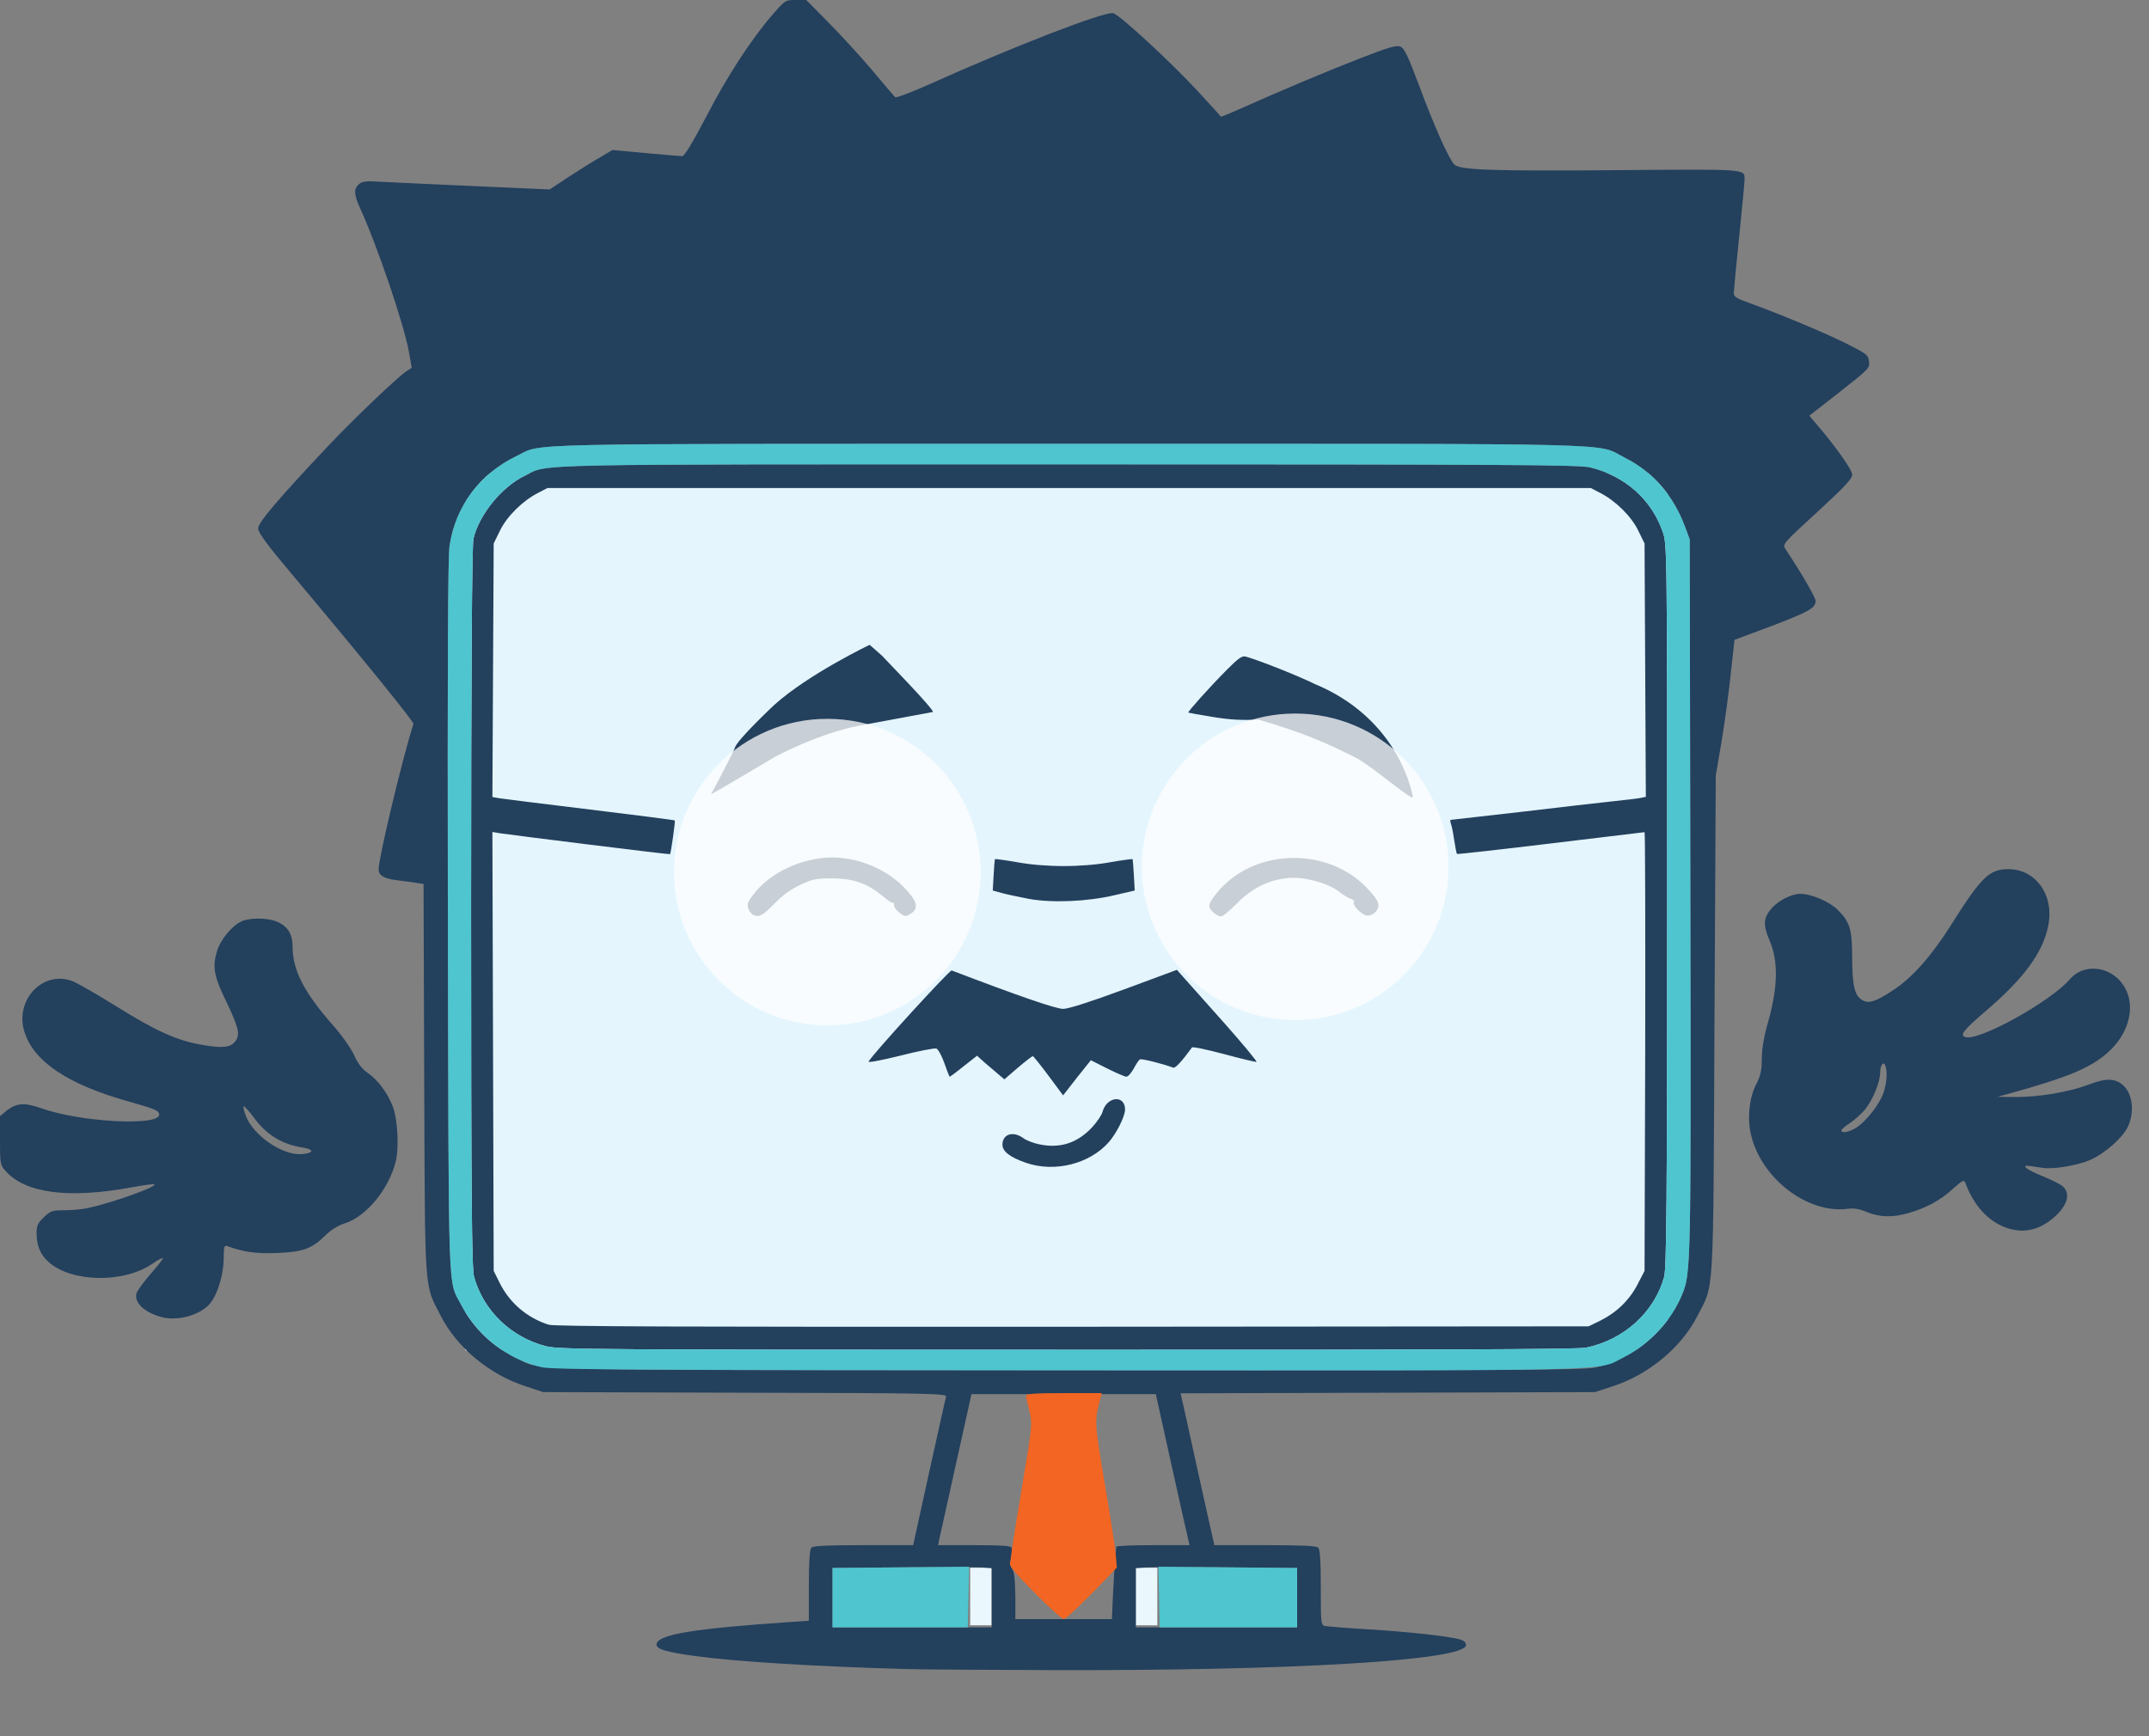 <svg width="813" height="657" viewBox="0 0 813 657" fill="none" xmlns="http://www.w3.org/2000/svg">
<rect x="0" y="0" width="813" height="657" fill="#808080" stroke="none"/>
<g id="computerstein-dark 1">
<g id="face2">
<path id="Vector" d="M367.03 604.129V593.244H371.099H375.168V604.129V615.014H371.099H367.03V604.129Z" fill="#EAF7FD"/>
<path id="Vector_2" d="M429.694 604.129V593.244H433.763H437.832V604.129V615.014H433.763H429.694V604.129Z" fill="#EAF7FD"/>
<rect id="Rectangle 1" x="176" y="179" width="455" height="332" fill="#E4F5FD"/>
</g>
<g id="face">
<path id="Vector_3" d="M284.998 346.227C284.428 345.994 283.533 344.983 283.126 343.895C282.556 342.34 282.8 341.407 284.916 338.608C290.45 331.221 300.379 325.934 310.958 324.69C321.863 323.368 334.315 327.878 342.046 335.809C347.092 341.096 347.743 343.739 344.487 345.761C342.697 346.927 342.371 346.927 340.337 345.45C339.116 344.517 338.221 343.273 338.221 342.573C338.302 341.873 338.14 341.484 337.814 341.64C337.57 341.873 335.861 340.707 334.071 339.23C328.455 334.409 322.921 332.388 314.946 332.388C308.761 332.388 307.459 332.621 302.657 334.876C299.077 336.586 295.821 338.919 292.81 342.106C288.416 346.538 287.358 347.16 284.998 346.227Z" fill="#23405D"/>
<path id="Vector_4" d="M458.991 345.217C456.794 343.117 456.956 342.106 460.212 338.063C473.721 321.114 501.716 320.025 517.016 335.886C520.027 338.996 521.492 341.096 521.492 342.495C521.492 345.061 518.399 347.238 516.202 346.15C513.923 344.983 511.645 342.262 512.214 341.407C512.54 341.018 512.052 340.474 511.156 340.163C510.261 339.929 508.227 338.685 506.518 337.364C502.204 334.098 493.415 331.688 487.474 332.232C480.15 332.854 473.64 336.042 468.024 341.795C465.339 344.517 462.653 346.772 461.921 346.772C461.188 346.772 459.886 346.072 458.991 345.217Z" fill="#23405D"/>
<path id="left-eyebrow" d="M512.5 286.5C502.816 281.679 494 277.5 476.081 272.286C469.652 272.597 465.339 272.363 458.666 271.275C453.783 270.497 449.714 269.72 449.551 269.642C449.307 269.331 457.119 260.545 463.955 253.625C468.675 248.882 469.896 248.027 471.442 248.494C477.058 250.127 491.218 255.802 497.24 258.757C527.5 271.275 533.605 296.835 534.5 301.5C534.988 303.833 518.929 289.688 512.5 286.5Z" fill="#23405D"/>
<path id="right-eyebrow" d="M269 300.5C269.325 300.111 277.837 283.855 278 283C278.57 280.201 292.973 266.688 292.973 266.688C306 255 329 244 329 244L333.664 248.105L343.429 258.368C348.801 264.044 353.114 268.942 352.951 269.409C352.951 269.409 341.5 271.5 325.5 274.5C309.5 277.5 292.973 286.5 292.973 286.5C292.973 286.5 268.756 300.967 269 300.5Z" fill="#23405D"/>
<path id="mustache" d="M396.653 407.029C393.642 402.986 390.956 399.643 390.712 399.643C390.468 399.643 387.945 401.586 385.097 403.997L379.97 408.429L377.772 406.563C376.552 405.552 374.273 403.53 372.564 402.131L369.634 399.487L364.589 403.452C361.903 405.629 359.462 407.418 359.299 407.418C359.136 407.418 358.241 405.085 357.264 402.286C356.288 399.487 354.904 396.999 354.253 396.766C353.602 396.533 347.417 397.699 340.5 399.487C332.931 401.353 328.211 402.208 328.618 401.664C330.734 398.165 359.299 366.987 360.031 367.22C385.666 377.017 399.501 381.76 402.187 381.76C404.221 381.76 412.197 379.194 425.299 374.373L445.238 366.987L447.435 369.475C448.656 370.797 455.573 378.65 462.816 386.736C470.059 394.9 475.674 401.664 475.349 401.82C474.942 401.897 469.408 400.576 463.06 398.865C456.631 397.155 451.178 395.988 450.934 396.377C447.191 401.509 444.668 404.308 443.854 403.997C439.622 402.442 431.81 400.498 431.24 400.887C430.833 401.12 429.775 402.675 428.88 404.385C427.985 406.018 426.764 407.418 426.113 407.418C425.543 407.418 422.288 406.018 418.87 404.308L412.685 401.198L407.395 407.807L402.187 414.493L396.653 407.029Z" fill="#23405D"/>
<path id="smile" d="M388.352 440.073C382.167 437.974 379.237 435.719 379.237 433.153C379.237 429.11 383.306 427.866 387.131 430.665C388.189 431.521 391.038 432.609 393.479 433.076C401.21 434.631 407.721 432.454 413.255 426.467C415.045 424.523 416.754 421.957 417.08 420.791C418.626 414.882 425.625 414.104 425.625 419.858C425.625 422.424 422.369 428.877 419.521 432.143C412.278 440.384 399.176 443.728 388.352 440.073Z" fill="#23405D"/>
</g>
<g id="body">
<path id="Vector_5" d="M343.023 631.575C309.168 630.642 278.487 628.776 263.269 626.677C251.713 625.122 248.05 623.956 248.376 622.09C249.108 618.435 262.536 616.258 298.914 613.77L305.994 613.304V599.93C305.994 590.6 306.32 586.246 306.971 585.624C307.703 584.924 313.237 584.691 326.746 584.691H345.464L351.486 557.245C354.823 542.239 357.671 529.254 357.915 528.555C358.241 527.31 353.683 527.155 281.905 527L205.488 526.766L198.896 524.589C185.305 520.235 172.935 509.972 166.832 498.076C160.403 485.636 160.81 491.156 160.484 408.506L160.24 334.487L157.636 334.098C156.171 333.865 152.916 333.398 150.311 333.087C145.429 332.543 143.231 331.299 143.231 328.966C143.231 324.69 152.183 287.136 156.415 273.918C156.659 273.141 136.721 248.571 110.923 217.86C101.076 206.197 97.658 201.532 97.658 199.977C97.658 197.722 105.145 188.936 124.188 168.721C133.791 158.535 150.393 142.674 153.729 140.497L155.764 139.175L154.706 133.188C152.916 123.003 142.662 92.757 136.151 78.607C133.872 73.553 133.791 71.454 135.826 69.665C137.128 68.577 138.511 68.421 144.533 68.81C148.521 69.043 164.39 69.743 179.853 70.443L207.929 71.687L215.254 66.866C219.323 64.223 224.613 60.879 227.135 59.48L231.693 56.759L244.226 57.925C251.143 58.547 257.328 59.091 258.06 59.091C258.956 59.091 261.804 54.348 267.175 44.163C275.069 28.846 284.347 14.617 292.485 5.287C297.042 0.078 297.123 0 301.03 0H305.017L313.318 8.397C317.876 12.985 325.281 21.071 329.839 26.436C334.315 31.8 338.302 36.465 338.628 36.776C338.953 37.165 344.813 34.91 351.649 31.878C383.062 17.727 417.975 4.199 421.149 4.976C423.59 5.598 443.366 23.87 453.376 34.755C458.014 39.809 461.839 44.007 461.921 44.163C461.921 44.241 465.257 42.919 469.245 41.13C484.952 34.133 502.286 26.824 514.737 22.004C524.91 18.038 528.084 17.105 529.63 17.572C531.258 18.194 532.397 20.526 536.71 31.956C542.57 47.739 548.185 60.335 550.22 62.279C552.417 64.378 564.787 64.767 613.453 64.378C661.061 63.989 660.003 63.912 660.003 67.877C660.003 68.81 659.108 78.529 657.968 89.414C656.829 100.299 655.934 110.018 655.934 110.951C655.934 112.273 656.992 112.973 661.875 114.683C672.698 118.571 690.44 125.957 698.659 130.078C706.065 133.81 706.797 134.355 707.041 136.532C707.367 139.408 707.611 139.175 694.671 149.361L684.499 157.291L686.533 159.702C694.02 168.332 700.694 177.74 700.694 179.528C700.775 181.161 698.008 184.038 687.51 193.757C674.57 205.575 674.245 205.964 675.465 207.752C681.65 217.082 686.859 226.101 686.859 227.345C686.859 230.067 684.58 231.388 670.338 236.831L656.178 242.118L654.713 255.414C653.981 262.644 652.353 274.229 651.214 281.072L649.098 293.512L648.61 387.98C648.121 493.566 648.528 485.48 642.099 498.076C635.995 509.972 623.626 520.235 610.035 524.589L603.443 526.766L524.991 527L446.621 527.233L447.028 528.943C447.272 529.876 450.12 542.783 453.376 557.711L459.398 584.691H478.523C492.357 584.691 497.973 584.924 498.705 585.624C499.356 586.246 499.682 590.756 499.682 600.786C499.682 614.859 499.682 615.014 501.553 615.325C502.53 615.481 509.936 616.103 517.992 616.569C532.234 617.424 547.208 619.057 552.173 620.301C553.8 620.768 554.614 621.468 554.614 622.478C554.614 628.31 488.858 632.275 397.141 631.964C371.425 631.886 347.092 631.731 343.023 631.575ZM375.168 604.595V593.399L371.099 593.088C368.82 593.01 355.311 592.933 340.988 593.088L314.946 593.321V604.518V615.792H345.057H375.168V604.595ZM490.73 604.518V593.321L464.281 593.088C449.795 592.933 436.041 593.01 433.763 593.088L429.694 593.399V604.595V615.792H460.212H490.73V604.518ZM421.067 603.196C421.311 597.909 421.718 591.922 421.881 589.745C422.125 587.646 422.288 585.624 422.288 585.313C422.369 584.924 428.636 584.691 436.204 584.691H450.039L449.632 582.981C449.388 581.97 446.458 569.141 443.203 554.368L437.262 527.544H402.431H367.518L361.659 553.979C358.404 568.519 355.555 581.348 355.311 582.592L354.904 584.691H368.576C378.749 584.691 382.411 584.924 382.655 585.624C382.899 586.168 382.737 587.879 382.492 589.512C382.086 591.533 382.248 592.933 382.981 593.788C383.713 594.799 384.039 597.909 384.12 603.973V612.682H402.35H420.66L421.067 603.196ZM603.768 517.436C617.929 514.248 630.787 503.363 636.321 489.99C639.739 481.826 639.739 479.493 639.495 338.996L639.251 204.098L637.379 199.044C632.984 187.381 625.172 178.44 614.755 173.23C603.362 167.477 620.94 167.943 404.465 167.943C190.677 167.943 205.651 167.632 195.478 172.531C188.561 175.874 182.945 180.461 178.632 186.137C173.831 192.59 171.308 198.655 170.087 206.43C169.436 210.94 169.273 249.504 169.436 347.16C169.762 494.733 169.355 484.003 174.482 493.8C179.202 502.741 186.526 509.739 195.966 514.248C205.244 518.68 193.199 518.447 404.059 518.525C574.715 518.602 599.211 518.447 603.768 517.436Z" fill="#23405D"/>
<path id="Vector_6" d="M206.627 509.428C193.444 506.084 182.945 496.054 179.365 483.225C178.469 480.038 178.225 454.457 178.225 343.273C178.225 254.403 178.551 206.041 179.12 203.787C181.318 194.69 189.781 184.271 198.408 180.072C208.011 175.407 194.339 175.718 404.465 175.718C572.518 175.718 597.583 175.874 601.653 176.885C614.836 180.15 624.765 189.014 628.997 201.143C630.706 205.964 630.706 206.352 630.706 342.651C630.706 454.302 630.462 480.038 629.566 483.225C625.823 496.676 614.185 507.095 599.944 509.972C596.851 510.594 540.861 510.827 403.814 510.749C225.182 510.749 211.592 510.672 206.627 509.428ZM605.477 499.709C611.662 496.599 616.464 491.934 619.556 485.947L622.161 480.893L622.405 397.932C622.486 352.214 622.405 314.894 622.161 314.894C621.917 314.894 605.884 316.837 586.597 319.17C567.31 321.502 551.359 323.291 551.196 323.135C551.033 322.98 550.545 320.569 550.138 317.848C549.731 315.049 549.162 312.25 548.836 311.472C548.592 310.773 548.592 310.228 548.917 310.228C549.162 310.228 561.206 308.829 575.611 307.196C590.015 305.486 605.477 303.697 609.953 303.231C614.429 302.764 619.15 302.22 620.37 301.987L622.649 301.52L622.405 253.625L622.161 205.653L619.801 200.832C617.196 195.389 611.174 189.48 605.396 186.526L601.815 184.66H404.465H207.116L203.535 186.526C197.757 189.48 191.735 195.389 189.13 200.832L186.77 205.653L186.526 253.625L186.282 301.598L188.968 302.065C190.432 302.298 205.895 304.242 223.311 306.341C240.726 308.44 255.131 310.306 255.293 310.462C255.538 310.695 253.829 322.746 253.503 323.213C253.422 323.446 194.176 316.06 188.968 315.282L186.282 314.816L186.526 397.854L186.77 480.893L188.968 485.325C192.711 492.944 199.303 498.62 207.523 501.264C209.72 501.964 257.653 502.119 405.686 502.041L601.001 501.886L605.477 499.709Z" fill="#23405D"/>
<path id="Vector_7" d="M389.41 340.163C385.829 339.463 381.272 338.53 379.237 337.986L375.575 336.975L375.901 331.221C376.063 328.033 376.308 325.234 376.389 325.079C376.552 325.001 380.295 325.468 384.69 326.245C389.654 327.178 396.327 327.722 402.431 327.722C408.535 327.722 415.208 327.178 420.172 326.245C424.567 325.468 428.31 325.001 428.473 325.079C428.554 325.234 428.798 328.033 428.961 331.221L429.287 336.975L421.556 338.763C411.383 341.173 398.118 341.718 389.41 340.163Z" fill="#23405D"/>
<path id="right-hand" d="M61.443 498.465C54.932 496.832 50.701 493.022 51.596 489.523C51.84 488.513 54.281 485.169 56.967 482.059C59.734 478.949 61.769 476.306 61.606 476.072C61.362 475.917 59.653 476.772 57.699 478.172C46.876 485.636 27.1 485.325 18.392 477.55C15.3 474.828 13.835 471.252 13.835 466.82C13.835 463.788 14.242 462.855 16.602 460.6C19.125 458.19 19.776 457.956 24.577 457.956C27.344 457.956 31.332 457.568 33.366 457.101C42.4 455.157 59.408 449.093 58.432 448.16C58.188 447.926 54.2 448.471 49.561 449.326C25.879 453.68 9.522 451.503 2.116 443.106C0.081 440.851 0 440.307 0 431.521V422.346L2.441 420.325C6.185 417.37 9.277 417.137 15.463 419.314C30.03 424.601 60.222 426.234 60.222 421.802C60.222 420.247 58.676 419.625 48.748 416.826C25.879 410.45 12.858 401.82 9.277 390.546C5.453 378.572 16.032 367.142 27.181 371.186C29.134 371.885 36.784 376.317 44.19 380.905C59.246 390.312 67.221 393.889 76.905 395.444C84.474 396.766 87.485 396.299 89.194 393.811C90.903 391.245 90.252 388.68 85.288 378.339C80.893 369.242 80.323 365.821 82.114 359.834C83.335 355.713 87.648 350.426 91.228 348.715C94.077 347.238 100.913 347.238 104.494 348.638C108.726 350.348 110.679 353.303 110.679 358.046C110.679 367.065 114.911 375.384 125.978 387.98C129.234 391.634 132.814 396.688 133.954 399.254C135.419 402.519 137.046 404.619 139.244 406.096C142.824 408.584 146.405 413.249 148.44 418.303C150.393 422.89 151.044 434.009 149.742 439.374C147.219 449.87 138.592 460.367 130.373 462.932C127.932 463.71 125.165 465.42 123.211 467.364C118.003 472.496 114.748 473.74 104.901 474.129C96.844 474.44 92.287 473.818 85.857 471.485C84.881 471.096 84.637 471.874 84.637 476.072C84.637 481.826 82.521 489.29 79.754 492.867C76.417 497.376 67.709 500.02 61.443 498.465ZM117.759 435.642C117.922 435.175 116.701 434.553 114.585 434.242C106.61 432.998 100.832 429.421 96.03 422.89C94.158 420.325 92.368 418.381 92.124 418.614C91.961 418.847 92.368 420.636 93.1 422.502C96.03 429.732 106.691 437.119 113.853 436.73C115.887 436.652 117.596 436.186 117.759 435.642Z" fill="#23405D"/>
<path id="left-hand" d="M756.928 463.71C751.069 460.911 746.349 455.235 743.5 447.537C743.012 446.293 742.442 446.604 738.617 450.026C733.897 454.302 728.689 457.101 721.934 459.045C715.912 460.755 711.111 460.6 706.309 458.656C703.379 457.412 701.345 457.101 698.903 457.412C683.685 459.356 666.107 445.749 662.363 429.11C660.98 423.046 661.793 415.271 664.398 410.295C666.107 406.951 666.514 404.93 666.514 400.653C666.514 396.921 667.327 392.101 669.118 385.958C672.617 373.207 672.78 363.566 669.443 355.869C666.92 349.882 667.083 347.316 670.338 343.584C672.943 340.707 677.826 338.219 681.081 338.219C685.231 338.219 692.067 341.173 695.16 344.206C699.799 348.793 700.694 351.592 700.694 362.089C700.694 372.663 701.589 376.628 704.356 378.339C706.879 379.894 709.32 379.194 715.993 374.84C723.236 370.175 730.561 361.933 737.804 350.504C749.604 331.766 752.534 328.889 759.858 328.889C770.356 328.967 777.274 338.919 774.832 350.504C772.798 360.611 765.473 370.486 750.743 383.004C742.849 389.768 741.384 391.634 743.419 392.412C748.383 394.2 775.646 379.116 783.052 370.564C788.748 363.955 799.653 365.743 804.048 374.062C807.792 380.982 805.432 390.623 798.351 397.388C791.678 403.841 782.97 407.495 759.695 413.949L755.626 415.037L762.137 415.115C771.089 415.193 782.726 413.249 790.05 410.45C796.805 407.884 800.142 407.962 803.234 410.683C806.815 413.871 807.629 420.946 804.943 426.467C802.99 430.588 796.154 436.575 790.783 438.907C786.226 440.929 776.785 442.561 773.042 441.939C771.74 441.784 769.542 441.473 768.159 441.24C764.09 440.618 766.531 442.561 772.879 445.127C775.971 446.371 779.227 448.004 780.285 448.859C783.621 451.736 782.075 456.557 776.378 461.222C770.438 466.12 763.764 466.975 756.928 463.71ZM702.403 426.622C705.983 424.29 710.948 417.992 712.494 413.716C713.796 410.139 714.122 405.396 713.226 403.141C712.494 401.353 711.273 403.141 711.273 406.096C711.273 409.439 708.344 416.515 705.658 419.702C704.356 421.335 701.752 423.668 699.961 424.912C698.09 426.078 696.625 427.4 696.625 427.711C696.625 428.955 699.636 428.411 702.403 426.622Z" fill="#23405D"/>
</g>
<g id="clothes">
<path id="tie" d="M395.025 606.306C385.015 596.432 381.679 592.622 382.086 591.533C382.248 590.989 382.574 588.734 382.818 586.557C383.062 584.38 384.934 572.717 386.968 560.666C390.549 539.362 390.549 538.662 389.41 533.919C388.759 531.276 388.189 528.632 388.189 528.166C388.189 527.388 391.607 527.155 402.512 527.155H416.835L416.347 528.943C413.987 537.885 413.987 537.651 417.893 561.055C420.009 573.417 421.881 585.702 422.125 588.345L422.532 593.166L418.219 597.676C409.592 606.617 403.245 612.682 402.431 612.682C401.943 612.682 398.606 609.805 395.025 606.306Z" fill="#F26522"/>
<circle id="glass-left" cx="490" cy="328" r="58" fill="white" fill-opacity="0.75"/>
<circle id="glass-right" cx="313" cy="330" r="58" fill="white" fill-opacity="0.75"/>
</g>
<g id="borders">
<path id="Vector_8" d="M314.946 604.518V593.322L340.825 593.088L366.623 592.855L366.379 604.362L366.135 615.792H340.5H314.946V604.518Z" fill="#4EC5CF"/>
<path id="Vector_9" d="M438.483 604.362L438.239 592.855L464.525 593.088L490.73 593.322V604.518V615.792H464.769H438.727L438.483 604.362Z" fill="#4EC5CF"/>
<path id="Vector_10" d="M204.918 517.358C192.06 514.404 180.748 505.618 174.482 493.8C169.355 484.003 169.762 494.733 169.436 347.16C169.273 249.504 169.436 210.94 170.087 206.43C172.366 191.502 181.48 179.295 195.478 172.531C205.651 167.632 190.677 167.943 404.465 167.943C620.94 167.943 603.362 167.477 614.755 173.23C625.172 178.44 632.984 187.381 637.379 199.044L639.251 204.098L639.495 338.996C639.739 479.493 639.739 481.826 636.321 489.99C632.333 499.709 623.951 508.728 614.511 513.471C603.524 518.991 619.556 518.602 404.059 518.525C241.052 518.447 208.825 518.291 204.918 517.358ZM599.944 509.972C614.185 507.095 625.823 496.676 629.566 483.225C630.462 480.038 630.706 454.302 630.706 342.651C630.706 206.352 630.706 205.964 628.997 201.143C624.765 189.014 614.836 180.15 601.653 176.885C597.583 175.874 572.518 175.718 404.465 175.718C194.339 175.718 208.011 175.407 198.408 180.072C189.781 184.271 181.318 194.69 179.12 203.787C178.551 206.041 178.225 254.403 178.225 343.273C178.225 454.457 178.469 480.038 179.365 483.225C182.945 496.054 193.444 506.084 206.627 509.428C211.592 510.672 225.182 510.749 403.814 510.749C540.861 510.827 596.851 510.594 599.944 509.972Z" fill="#4EC5CF"/>
</g>
</g>
</svg>
